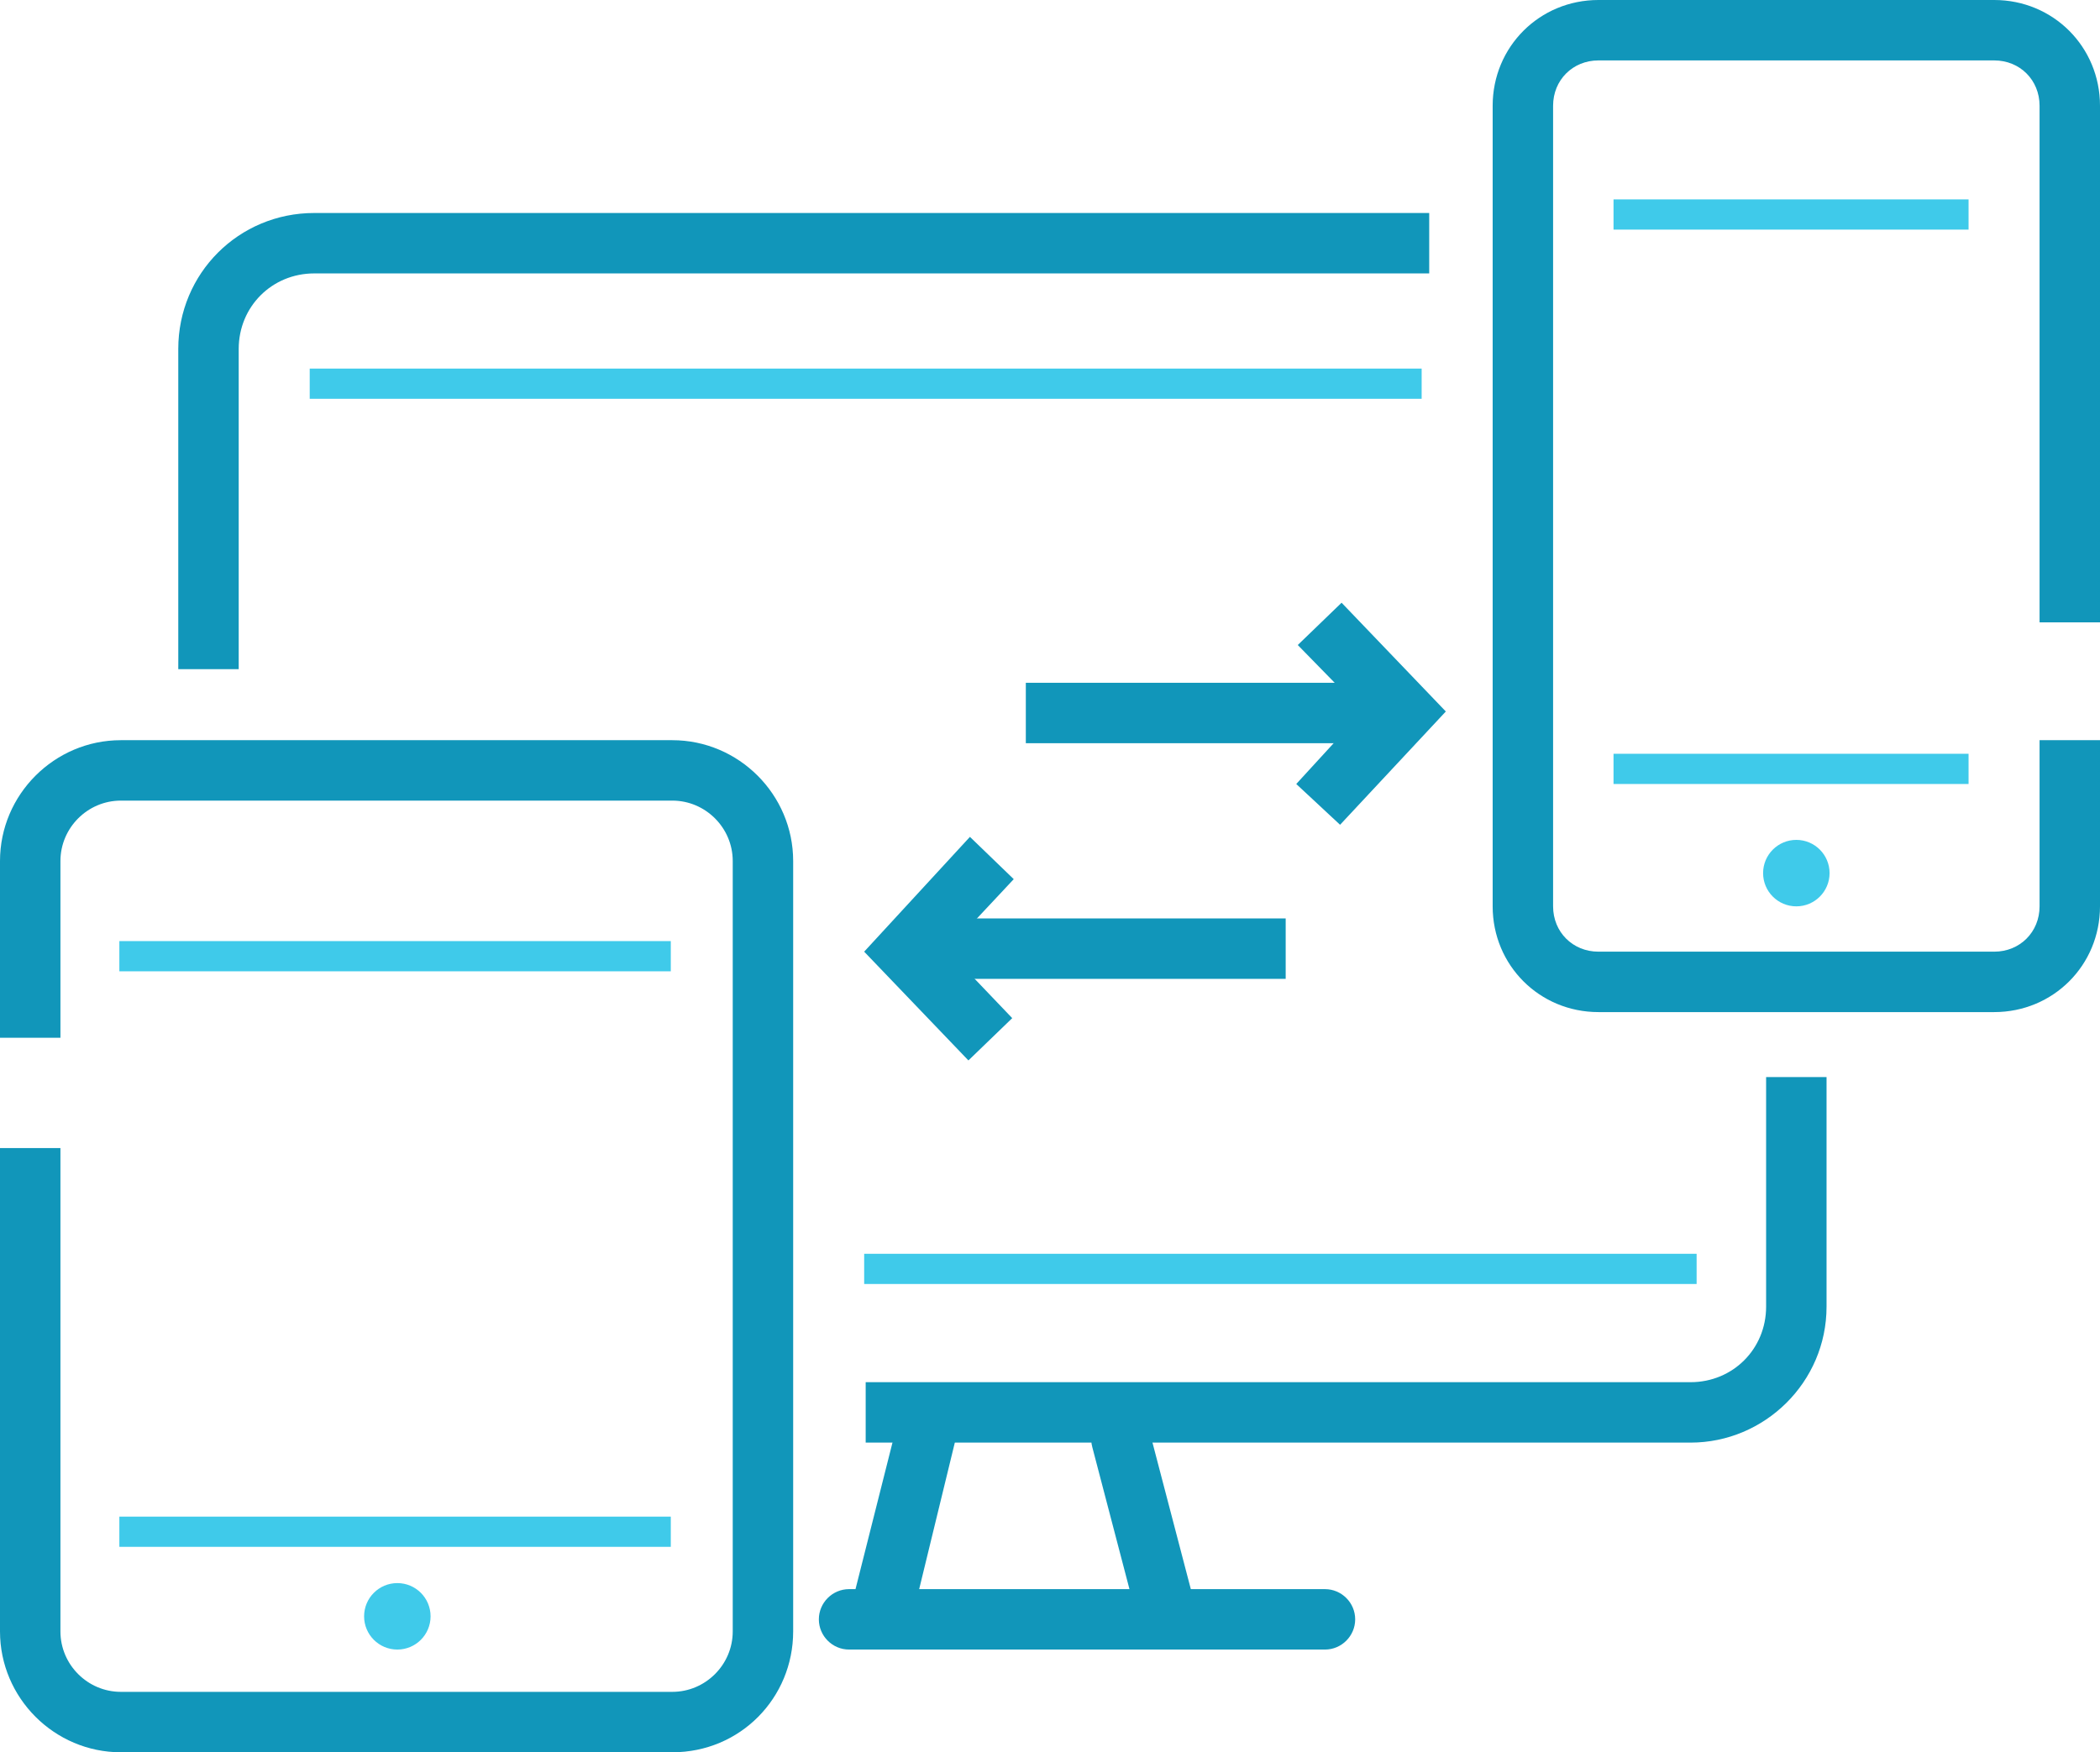 <?xml version="1.0" encoding="utf-8"?>
<!-- Generator: Adobe Illustrator 25.2.3, SVG Export Plug-In . SVG Version: 6.00 Build 0)  -->
<svg version="1.1" id="Layer_1" xmlns="http://www.w3.org/2000/svg" xmlns:xlink="http://www.w3.org/1999/xlink" x="0px" y="0px"
	 width="139px" height="116px" viewBox="0 0 139 116" style="enable-background:new 0 0 139 116;" xml:space="preserve">
<style type="text/css">
	.st0{fill:#1196BA;}
	.st1{fill:#3FCAEA;}
</style>
<g id="a-02" transform="translate(-0.5 -3.7)">
	<path class="st0" d="M45,119.7H8.5c-4.4,0-8-3.6-8-8v-32h4v32c0,2.2,1.8,4,4,4H45c2.2,0,4-1.8,4-4v-51c0-2.2-1.8-4-4-4H8.5
		c-2.2,0-4,1.8-4,4v11.7h-4V60.7c0-4.4,3.6-8,8-8H45c4.4,0,8,3.6,8,8v51C53,116.1,49.5,119.7,45,119.7z"/>
	<rect x="8.4" y="66" class="st1" width="36.5" height="2"/>
	<rect x="107.3" y="16.9" class="st1" width="23.5" height="2"/>
	<rect x="107.3" y="53.6" class="st1" width="23.5" height="2"/>
	<rect x="8.4" y="104.1" class="st1" width="36.5" height="2"/>
	<circle id="Ellipse_12" class="st1" cx="26.8" cy="110.7" r="2.2"/>
	<circle id="Ellipse_13" class="st1" cx="119.4" cy="61.5" r="2.2"/>
	<path class="st0" d="M132.5,70.7h-26.2c-3.9,0-7-3.1-7-7v-53c0-3.9,3.1-7,7-7h26.2c3.9,0,7,3.1,7,7v34.2h-4V10.7c0-1.7-1.3-3-3-3
		h-26.2c-1.7,0-3,1.3-3,3v53c0,1.7,1.3,3,3,3h26.2c1.7,0,3-1.3,3-3v-11h4v11C139.5,67.6,136.4,70.7,132.5,70.7z"/>
	<rect x="57.7" y="86.7" class="st1" width="55.1" height="2"/>
	<path class="st0" d="M112.4,99.2H57.8v-4h54.6c2.8,0,5-2.2,5-5V75h4v15.2C121.4,95.2,117.3,99.2,112.4,99.2z"/>
	<rect x="21" y="28.1" class="st1" width="73.6" height="2"/>
	<path class="st0" d="M16.3,48h-4V26.8c0-5,4-9,9-9h73.8v4H21.3c-2.8,0-5,2.2-5,5V48z"/>
	<path class="st0" d="M59,111.9c-0.2,0-0.3,0-0.5-0.1c-1.1-0.3-1.7-1.4-1.5-2.4l2.8-11.1c0.3-1.1,1.4-1.7,2.4-1.5
		c1.1,0.3,1.7,1.4,1.5,2.4L61,110.3C60.7,111.3,59.9,111.9,59,111.9z"/>
	<path class="st0" d="M77.5,111.7c-0.9,0-1.7-0.6-1.9-1.5l-2.8-10.7c-0.3-1.1,0.4-2.2,1.4-2.4c1.1-0.3,2.2,0.4,2.4,1.4l2.8,10.7
		c0.3,1.1-0.4,2.2-1.4,2.4C77.9,111.7,77.7,111.7,77.5,111.7z"/>
	<path class="st0" d="M88.2,112.9H56.7c-1.1,0-2-0.9-2-2s0.9-2,2-2h31.5c1.1,0,2,0.9,2,2S89.3,112.9,88.2,112.9z"/>
	<rect x="68.4" y="48.9" class="st0" width="22.7" height="4"/>
	<polygon class="st0" points="89.2,58.3 86.3,55.6 90.7,50.8 86.4,46.4 89.3,43.6 96.2,50.8 	"/>
	<rect x="62.9" y="64.5" class="st0" width="22.7" height="4"/>
	<polygon class="st0" points="64.6,73.9 57.7,66.7 64.7,59.1 67.6,61.9 63.2,66.6 67.5,71.1 	"/>
</g>
</svg>
